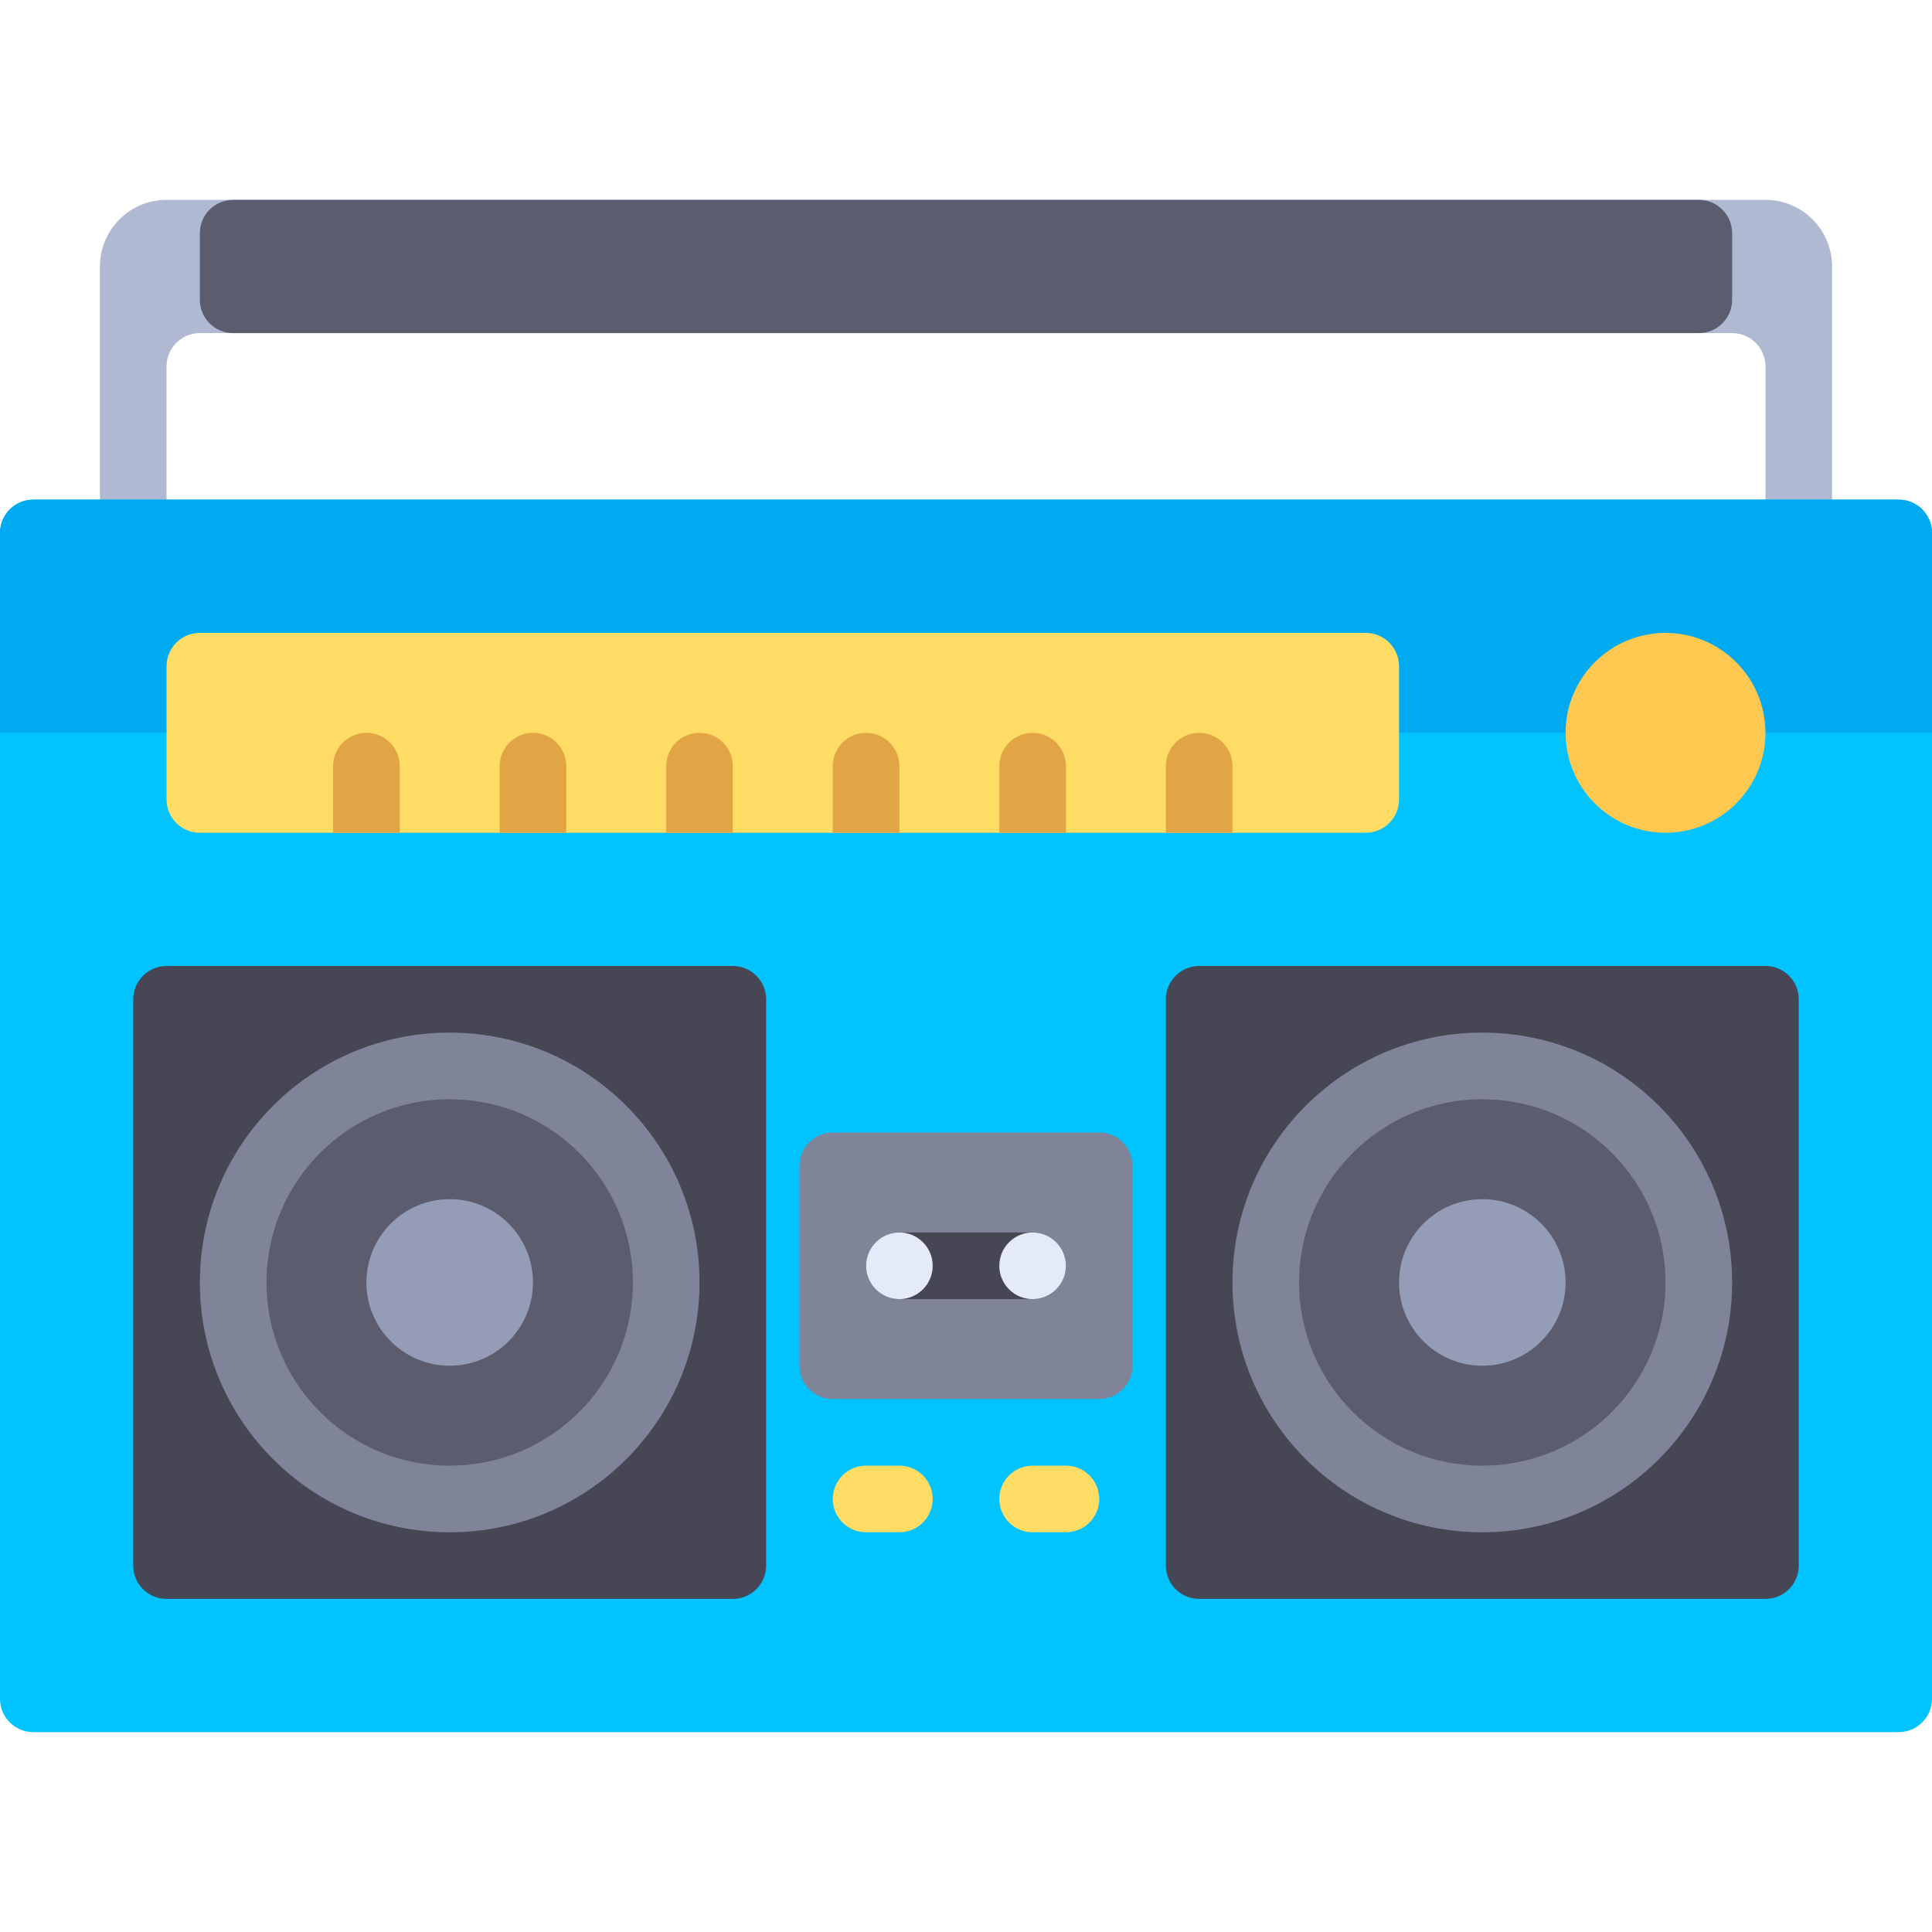 <?xml version="1.0" encoding="iso-8859-1"?>
<!-- Uploaded to: SVG Repo, www.svgrepo.com, Generator: SVG Repo Mixer Tools -->
<svg height="800px" width="800px" version="1.1" id="Layer_1" xmlns="http://www.w3.org/2000/svg" xmlns:xlink="http://www.w3.org/1999/xlink" 
	 viewBox="0 0 512 512" xml:space="preserve">
<path style="fill:#AFB9D2;" d="M467.862,52.966H44.138c-9.75,0-17.655,7.904-17.655,17.655v70.621h17.655V97.103
	c0-4.875,3.953-8.828,8.828-8.828h406.069c4.875,0,8.828,3.953,8.828,8.828v44.138h17.655V70.621
	C485.517,60.87,477.612,52.966,467.862,52.966z"/>
<path style="fill:#5B5D6E;" d="M450.207,52.966H61.793c-4.875,0-8.828,3.953-8.828,8.828v17.655c0,4.875,3.953,8.828,8.828,8.828
	h388.414c4.875,0,8.828-3.953,8.828-8.828V61.793C459.034,56.918,455.082,52.966,450.207,52.966z"/>
<path style="fill:#00C3FF;" d="M503.172,459.034H8.828c-4.875,0-8.828-3.953-8.828-8.828V141.241c0-4.875,3.953-8.828,8.828-8.828
	h494.345c4.875,0,8.828,3.953,8.828,8.828v308.966C512,455.082,508.047,459.034,503.172,459.034z"/>
<path style="fill:#00AAF0;" d="M503.172,132.414H8.828c-4.875,0-8.828,3.953-8.828,8.828v52.966h512v-52.966
	C512,136.366,508.047,132.414,503.172,132.414z"/>
<path style="fill:#7F8499;" d="M291.31,370.759H220.69c-4.875,0-8.828-3.953-8.828-8.828v-52.966c0-4.875,3.953-8.828,8.828-8.828
	h70.621c4.875,0,8.828,3.953,8.828,8.828v52.966C300.138,366.806,296.185,370.759,291.31,370.759z"/>
<path style="fill:#464655;" d="M194.207,423.724H44.138c-4.875,0-8.828-3.953-8.828-8.828V264.828c0-4.875,3.953-8.828,8.828-8.828
	h150.069c4.875,0,8.828,3.953,8.828,8.828v150.069C203.034,419.772,199.082,423.724,194.207,423.724z"/>
<circle style="fill:#7F8499;" cx="119.172" cy="339.862" r="66.207"/>
<circle style="fill:#5B5D6E;" cx="119.172" cy="339.862" r="48.552"/>
<path style="fill:#464655;" d="M273.655,344.276h-35.31c-4.879,0-8.828-3.948-8.828-8.828s3.948-8.828,8.828-8.828h35.31
	c4.879,0,8.828,3.948,8.828,8.828S278.535,344.276,273.655,344.276z"/>
<g>
	<circle style="fill:#E4EAF8;" cx="238.345" cy="335.448" r="8.828"/>
	<circle style="fill:#E4EAF8;" cx="273.655" cy="335.448" r="8.828"/>
</g>
<g>
	<path style="fill:#FFDC64;" d="M238.345,406.069h-8.828c-4.879,0-8.828-3.948-8.828-8.828c0-4.879,3.948-8.828,8.828-8.828h8.828
		c4.879,0,8.828,3.948,8.828,8.828C247.172,402.121,243.224,406.069,238.345,406.069z"/>
	<path style="fill:#FFDC64;" d="M282.483,406.069h-8.828c-4.879,0-8.828-3.948-8.828-8.828c0-4.879,3.948-8.828,8.828-8.828h8.828
		c4.879,0,8.828,3.948,8.828,8.828C291.31,402.121,287.362,406.069,282.483,406.069z"/>
	<path style="fill:#FFDC64;" d="M52.966,220.69h308.966c4.875,0,8.828-3.953,8.828-8.828v-35.31c0-4.875-3.953-8.828-8.828-8.828
		H52.966c-4.875,0-8.828,3.953-8.828,8.828v35.31C44.138,216.737,48.09,220.69,52.966,220.69z"/>
</g>
<circle style="fill:#959CB5;" cx="119.172" cy="339.862" r="22.069"/>
<path style="fill:#464655;" d="M467.862,423.724H317.793c-4.875,0-8.828-3.953-8.828-8.828V264.828c0-4.875,3.953-8.828,8.828-8.828
	h150.069c4.875,0,8.828,3.953,8.828,8.828v150.069C476.69,419.772,472.737,423.724,467.862,423.724z"/>
<circle style="fill:#7F8499;" cx="392.828" cy="339.862" r="66.207"/>
<circle style="fill:#5B5D6E;" cx="392.828" cy="339.862" r="48.552"/>
<circle style="fill:#959CB5;" cx="392.828" cy="339.862" r="22.069"/>
<circle style="fill:#FFC850;" cx="441.379" cy="194.207" r="26.483"/>
<g>
	<path style="fill:#E1A546;" d="M105.931,203.034c0-4.879-3.948-8.828-8.828-8.828c-4.879,0-8.828,3.948-8.828,8.828v17.655h17.655
		V203.034z"/>
	<path style="fill:#E1A546;" d="M150.069,203.034c0-4.879-3.948-8.828-8.828-8.828s-8.828,3.948-8.828,8.828v17.655h17.655V203.034z
		"/>
	<path style="fill:#E1A546;" d="M194.207,203.034c0-4.879-3.948-8.828-8.828-8.828c-4.879,0-8.828,3.948-8.828,8.828v17.655h17.655
		V203.034z"/>
	<path style="fill:#E1A546;" d="M238.345,203.034c0-4.879-3.948-8.828-8.828-8.828s-8.828,3.948-8.828,8.828v17.655h17.655V203.034z
		"/>
	<path style="fill:#E1A546;" d="M282.483,203.034c0-4.879-3.948-8.828-8.828-8.828c-4.879,0-8.828,3.948-8.828,8.828v17.655h17.655
		V203.034z"/>
	<path style="fill:#E1A546;" d="M326.621,203.034c0-4.879-3.948-8.828-8.828-8.828c-4.879,0-8.828,3.948-8.828,8.828v17.655h17.655
		V203.034z"/>
</g>
</svg>